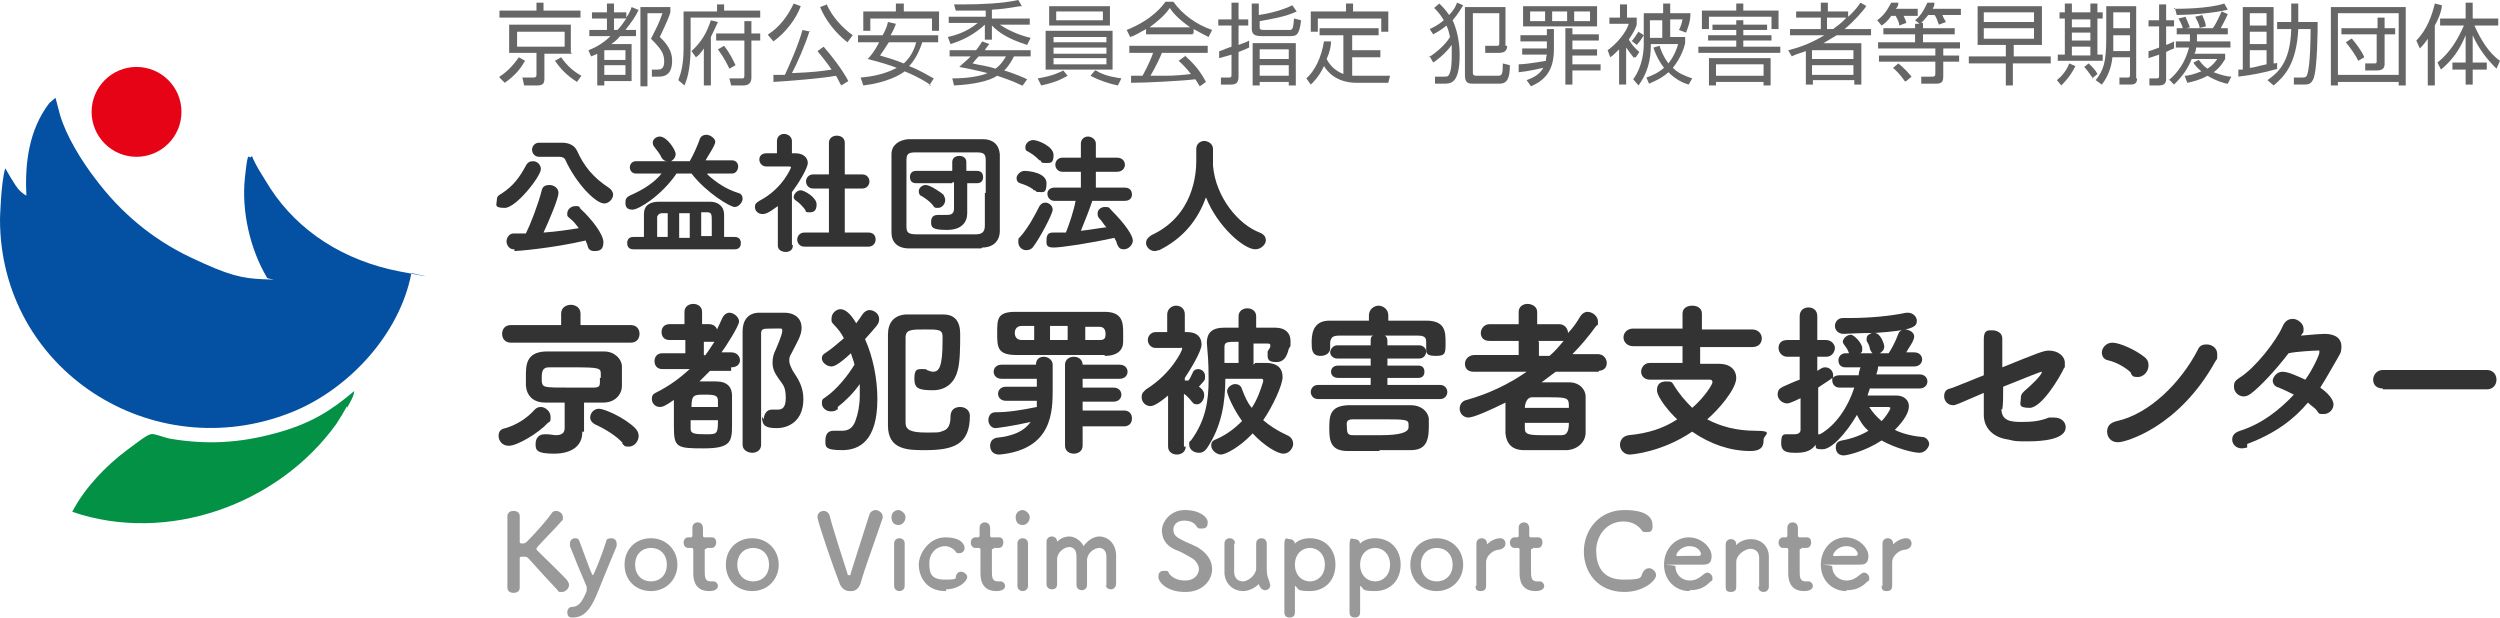 <?xml version="1.0" encoding="UTF-8"?>
<svg id="_レイヤー_1" xmlns="http://www.w3.org/2000/svg" version="1.1" viewBox="0 0 283.8 70.1">
  <!-- Generator: Adobe Illustrator 29.2.1, SVG Export Plug-In . SVG Version: 2.1.0 Build 116)  -->
  <defs>
    <style>
      .st0 {
        fill: #e60315;
      }

      .st1 {
        fill: #666;
      }

      .st2 {
        fill: #0450a2;
      }

      .st3 {
        fill: #039146;
      }

      .st4 {
        fill: #333;
      }

      .st5 {
        fill: #999;
      }
    </style>
  </defs>
  <g>
    <path class="st1" d="M56.7,8.7c.8-.5,1.5-1.2,2.2-2.2l.7.4c-.4.7-.9,1.5-2.3,2.5l-.6-.6h0ZM66,2h-9.3v-.8h4.2V.3h.8v.9h4.2v.8h.1ZM64.9,6.1h-3.1v2.8c0,.5-.1.8-.8.8h-1.5l-.2-.9h1.3q.3,0,.3-.3v-2.5h-3.1v-3.2h7v3.2h.1ZM64.1,3.6h-5.4v1.7h5.4v-1.7ZM63.7,6.5c.7,1,1.4,1.6,2.3,2.1l-.5.7c-1.1-.7-1.8-1.4-2.5-2.4l.7-.4h0Z"/>
    <path class="st1" d="M72.5,1.1c-.3.7-.8,1.4-1.5,2.3h1.2v.7h-1.8c-.2.2-.4.5-1,.9h2.3v4.2h-3.1v.5h-.8v-3.6c-.2.1-.4.2-.7.3l-.3-.7c.5-.2,1.5-.6,2.5-1.6h-2.4v-.7h2v-1.3h-1.7v-.7h1.7V.4h.8v1h1.4v.6c.4-.6.5-.9.6-1.2l.7.3h.1ZM71,5.7h-2.4v1.1h2.4v-1.1ZM71,7.4h-2.4v1.1h2.4v-1.1ZM70.1,3.4c.3-.3.6-.7,1-1.3h-1.4v1.3h.4ZM76.1,1.4c-.1.4-.4,1.1-1.2,2.8,1.2,1.1,1.4,2,1.4,2.7,0,1.8-1.1,1.8-1.6,1.8h-.7v-.8c-.1,0,.6,0,.6,0,.3,0,.8,0,.8-.9s-.3-1.4-1.5-2.6c.6-1.2.9-1.7,1.3-2.9h-1.7v8.3h-.8V.8h3.4v.7h0Z"/>
    <path class="st1" d="M82.2.4v.8h4.1v.8h-7.9v3.3c0,2.8-.5,3.9-.7,4.4l-.7-.6c.3-.8.6-1.7.6-3.7V1.3h3.8V.5h.8,0ZM80.7,9.7h-.8v-4.2c-.4.6-.6.8-.9,1l-.5-.7c1.1-1,1.7-2,2.2-3.5l.8.2c-.2.4-.4.9-.8,1.7v5.5ZM85.3,3.8h1v.8h-1v4.2c0,.6-.3.9-.9.9h-1.4l-.2-.8h1.4c.2,0,.3,0,.3-.3v-4h-3.2v-.8h3.2v-1.4h.8v1.4h0ZM82.8,7.8c-.2-.4-.5-1.1-1.3-2.2l.7-.4c.7.9,1,1.6,1.3,2.2l-.7.4Z"/>
    <path class="st1" d="M87.2,3.9c1.3-.8,2.3-2.2,2.9-3.5l.8.3c-.5,1.4-1.7,3-3.1,4l-.6-.7h0ZM91.9,3.5c-.4,1.4-1.5,3.9-2,4.8,2.4-.1,3.2-.2,4.5-.4-.6-.9-1.2-1.6-1.6-2.1l.7-.5c.8.9,2.2,2.7,2.8,3.9l-.8.5c-.3-.5-.4-.8-.6-1.1-1.6.3-5.3.6-7.1.7v-.8h1.3c.5-1.1,1.5-3.3,2-5.1l.9.2h0ZM93.8.4c.7,1.6,1.9,2.8,3,3.6l-.6.8c-1.3-1-2.5-2.5-3.1-4l.8-.3h0Z"/>
    <path class="st1" d="M105.7,9.7c-.4-.3-1.3-.9-3-1.6-.5.4-2.1,1.3-4.7,1.6l-.3-.9c1.3-.1,2.8-.4,4.1-1.1-.8-.3-1.7-.6-3.3-1,.3-.3.8-.9,1.3-1.9h-2.4v-.8h2.8c.4-.7.5-1.1.6-1.5l.9.2c-.1.3-.2.6-.6,1.3h5.4v.8h-1.8c-.5,1.5-1.1,2.3-1.5,2.7,1.3.5,2.2,1.1,2.8,1.4l-.5.8h.2ZM101.7,1.3V.4h.9v.9h4v2.2h-.8v-1.4h-7v1.4h-.8V1.3h3.9-.2ZM100.9,4.8c-.5.8-.8,1.2-1,1.5.7.2,1.7.5,2.7.9,1-.9,1.3-2,1.4-2.4h-3.2.1Z"/>
    <path class="st1" d="M112.7,2.1h4.2v.7h-3.4c.6.4,1.8,1.1,3.5,1.5l-.4.8c-2.2-.7-3.2-1.4-4-2.2v1.6h-.8v-1.7c-1.3,1.2-2.6,1.8-3.9,2.2l-.3-.8c.9-.2,2.2-.6,3.4-1.6h-3.3v-.7h4.2v-.7h-3.4l-.2-.7h1.1c1.9,0,4.4-.1,6.2-.5l.4.7c-.5,0-1.5.3-3.4.4v1ZM116,9.7c-1-.5-2.2-.9-2.8-1.1-.9.6-2.7,1-4.9,1.1l-.2-.8c2.5,0,3.8-.5,4-.6-1.6-.4-2.6-.6-3.2-.7.4-.4.8-.7,1.3-1.2h-2.4v-.7h3c.4-.5.5-.7.7-1l.8.3c-.3.4-.4.5-.5.7h5.2v.7h-1.9c-.2.4-.5,1-1.1,1.6,1.3.4,2.2.8,2.6,1l-.5.7h-.1ZM111.1,6.4c-.4.4-.5.6-.7.8.8.2,1.8.3,2.6.6.7-.5,1-1.1,1.2-1.4h-3.1Z"/>
    <path class="st1" d="M121.2,8.6c-.4.2-1.1.7-3,1.1l-.4-.8c1.8-.3,2.5-.7,2.9-.9l.5.6h0ZM126.3,3.5v4.4h-7.6V3.5h7.6ZM119.1.7h6.9v2.2h-6.9V.7ZM119.6,4.2v.6h6v-.6h-6ZM119.6,5.4v.7h6v-.7h-6ZM119.6,6.6v.7h6v-.7h-6ZM119.9,2.3h5.3v-1h-5.3v1ZM124.4,8c1.1.7,2.4.8,2.9.9l-.4.8c-1-.2-2.2-.6-3.1-1.1l.5-.6h.1Z"/>
    <path class="st1" d="M135.4,3.9h-5.3v-.6c-.9.5-1.4.8-1.8.9l-.4-.8c3-1.2,4.1-2.8,4.4-3.2h.9c1,1.4,2.6,2.6,4.4,3.2l-.4.8c-.4-.2-1-.5-1.7-.9v.5h-.1ZM134.5,6.3c1.1,1,1.7,1.7,2.4,3l-.7.5c-.2-.3-.3-.5-.5-.8-1.7.2-5.7.4-7.3.4v-.8h1.3c.6-1.1,1-2,1.2-2.6h-2.7v-.8h8.9v.8h-5.2c-.2.5-.6,1.4-1.3,2.6h1.6c1.2,0,2.2-.1,3-.2-.1-.1-.6-.8-1.4-1.5l.7-.5h0ZM135.1,3.1c-1.4-1-2-1.7-2.3-2.2-.6.9-1.5,1.6-2.3,2.2h4.7-.1Z"/>
    <path class="st1" d="M141.8,5.4c-.4.2-.7.3-1.2.5v2.8c0,.8-.4.9-.9.9h-1.1v-.8c-.1,0,.9,0,.9,0,.2,0,.3,0,.3-.3v-2.3c-.6.2-1.1.3-1.4.4v-.8c.2,0,.5-.2,1.4-.5v-2.4h-1.5v-.7h1.5V.3h.8v1.9h1.1v.7h-1.1v2.2c.5-.2.9-.3,1.2-.5v.8h0ZM142.9.4v1.3c1.4-.2,2.8-.6,3.8-1.1l.5.7c-1.2.6-3.1.9-4.2,1.1v.6c0,.3,0,.4.5.4h2.8c.4,0,.5,0,.6-1.3l.8.2c-.2,1.8-.6,1.8-1.3,1.8h-3.2c-.9,0-1.1-.3-1.1-.9V.4h.8ZM147.1,9.7h-.8v-.4h-3.3v.4h-.8v-4.8h4.9v4.8h0ZM146.3,5.6h-3.3v1.1h3.3v-1.1ZM146.3,7.4h-3.3v1.2h3.3v-1.2Z"/>
    <path class="st1" d="M152.7,4h-2.9v-.8h6.7v.8h-3v1.7h3.2v.8h-3.2v2.1h4.3l-.2.8h-3.6c-2.4,0-3.4-1.4-3.7-1.9-.6,1.3-1.3,1.9-1.5,2.1l-.5-.7c1-.9,1.7-2.4,2-4.2h.8c0,.5-.1,1.1-.5,2,.4.8,1.1,1.4,1.9,1.7v-4.4h.2ZM153.6.4v.9h4v2.3h-.8v-1.5h-7.2v1.5h-.8V1.3h4V.4h.9-.1Z"/>
    <path class="st1" d="M162.2,6.5c1.1-.7,2-1.6,2.4-2.3-.1-.5-.2-.9-.4-1.3-.7.6-1.2.8-1.5,1l-.4-.6c.4-.2.9-.4,1.6-1-.4-.7-.8-1.1-1.1-1.4l.6-.5c.3.3.7.7,1.1,1.3.6-.6.8-1.1.9-1.4l.7.3c-.2.3-.5.9-1.2,1.7.8,1.7.8,3.6.8,3.9,0,3.3-1,3.3-1.8,3.3h-1v-.8c-.1,0,1,0,1,0,.3,0,.4,0,.5-.1.4-.4.4-1.8.4-2.3v-1.2c-.8,1.1-1.8,1.8-2.1,2l-.4-.7h-.1ZM171.1,5.1c0,.3,0,.9-.9.9h-1.6v-.8c-.1,0,1.3,0,1.3,0,.2,0,.3,0,.3-.3V1.5h-3v6.8q0,.3.4.3h2.4c.5,0,.6-.1.6-1.4l.8.2c0,1.5-.3,2.1-1.2,2.1h-2.9c-.5,0-1,0-1-.9V.8h4.6v4.4h.2Z"/>
    <path class="st1" d="M172.4,7.3c.5,0,1.4-.1,3.1-.4,0-.2,0-.4.1-.7h-2.8v-.7h2.8v-.8h-3v-.7h3v-.7h.8v2.3c0,2.4-1,3.5-2.6,4.2l-.5-.7c.5-.2,1.4-.5,1.9-1.4-.5.1-1.7.4-2.8.5v-.8h0ZM181.3,3h-8.4V.7h8.4v2.3ZM175.4,1.3h-1.7v1.1h1.7v-1.1ZM177.9,1.3h-1.7v1.1h1.7v-1.1ZM181.5,4.6h-3v1h2.8v.7h-2.8v1h3.2v.7h-3.2v1.6h-.8V3.2h.8v.7h3v.7ZM180.5,1.3h-1.8v1.1h1.8v-1.1Z"/>
    <path class="st1" d="M185.5,6.6c-.3-.4-.4-.5-.9-1.2v4.2h-.8v-4c-.5.5-.7.7-1,.9l-.3-.8c1-.7,2.1-2,2.4-3h-2.2v-.7h1.2V.5h.8v1.5h1.1v.7c0,.3-.3.9-.9,1.8.3.5.7,1,1.2,1.4l-.4.6h-.2ZM185.2,4.7c.2-.2.4-.5.8-1.1l.6.4c-.2.3-.4.7-.8,1.1l-.5-.4h-.1ZM185.4,9c1.1-1.5,1.2-3.3,1.2-4V1.5h2.2V.4h.8v1.1h2.3c0,.9-.2,1.4-.5,2.2l-.8-.3c.2-.4.3-.7.4-1.2h-1.4v2h1.7v.7c-.1.5-.5,1.7-1.4,2.8.6.6,1.3.9,2.2,1.2l-.4.7c-.7-.2-1.5-.6-2.3-1.4-.9.8-1.8,1.1-2.2,1.3l-.3-.7c.6-.2,1.3-.5,2-1.1-.7-.9-1.1-1.9-1.2-2.3l.7-.2c.1.4.4,1.2,1,2,.7-.9,1-1.8,1.1-2.2h-3.1c0,.9,0,2.8-1.4,4.7l-.6-.7h0ZM187.3,4.3h1.4v-2h-1.4v2Z"/>
    <path class="st1" d="M192.9,5.3h4.2v-.7h-3.2v-.6h3.2v-.6h-2.7v-.6h2.7v-.5h.8v.5h2.7v.6h-2.7v.6h3.2v.6h-3.2v.7h4.2v.7h-9.3v-.7h0ZM197.1,1.2V.4h.8v.8h4v2.1h-.8v-1.4h-7.1v1.4h-.8V1.2h4-.1ZM201,6.6v3.1h-.8v-.4h-5.4v.4h-.8v-3.1h7,0ZM194.8,7.3v1.3h5.4v-1.3h-5.4Z"/>
    <path class="st1" d="M211.8.8c-.4.5-1.1,1.4-2.4,2.5h3v.7h-3.9c-.5.3-1,.6-1.5.9h4.3v4.7h-.8v-.5h-4.7v.5h-.8v-3.8c-.9.3-1.2.4-1.6.6l-.4-.7c.8-.2,2.3-.6,4.1-1.7h-3.9v-.7h3.5v-1.3h-2.8v-.7h2.8V.3h.8v1h2.3v.6c.8-.7,1.2-1.3,1.4-1.6l.7.4h-.1ZM210.4,5.7h-4.7v1h4.7v-1ZM210.4,7.4h-4.7v1.1h4.7v-1.1ZM208.1,3.3c.2-.2.8-.5,1.5-1.3h-2.2v1.3h.7Z"/>
    <path class="st1" d="M217.7,1.1v.7h-1.6c.2.5.3.6.3.8l-.8.3c0-.4-.2-.7-.4-1.1h-.5c-.4.6-.8.9-1.1,1.1l-.5-.6c1-.7,1.4-1.7,1.6-2h.8c0,.4-.1.5-.3.7h2.5ZM218.3,2.7v.5h3.6v.7h-3.6v.9h4.2v.7h-1.9v.8h1.8v.7h-1.8v1.5c0,.6,0,1-.8,1h-1.7v-.8c-.1,0,1.3,0,1.3,0q.3,0,.3-.3v-1.4h-6.4v-.7h6.4v-.8h-6.5v-.7h4.2v-.9h-3.6v-.7h3.6v-.5h.5l-.5-.4c.5-.4.9-.9,1.4-2h.8c0,.4-.1.5-.2.7h3.2v.7h-2.1c.1.3.2.4.4.8l-.8.3c-.1-.3-.3-.9-.5-1.1h-.7c-.4.5-.6.7-.8.9h.2ZM216.3,9.3c-.7-1-1.1-1.3-1.4-1.6l.6-.5c.5.4,1.1,1,1.5,1.5l-.6.5h-.1Z"/>
    <path class="st1" d="M232.7,7.2h-4.2v2.5h-.8v-2.5h-4.2v-.8h4.2v-1.3h-3.2V.7h7.3v4.4h-3.2v1.3h4.2v.8h0ZM230.9,1.4h-5.7v1.1h5.7v-1.1ZM230.9,3.2h-5.7v1.2h5.7v-1.2Z"/>
    <path class="st1" d="M233.5,9.1c.6-.5,1.1-1.1,1.4-1.9l.7.3c-.2.4-.6,1.2-1.6,2.2l-.5-.6ZM235.2.4v1h2.1V.4h.8v1h.6v.7h-.6v4.1h.6v.7h-5.1v-.7h.8V2.1h-.6v-.7h.6V.4h.8ZM237.3,2.2h-2.1v.9h2.1v-.9ZM237.3,3.7h-2.1v.9h2.1v-.9ZM237.3,5.3h-2.1v1h2.1v-1ZM237.6,8.9c-.5-.7-.8-1.1-1-1.3l.5-.4c.2.2.7.6,1,1.2l-.6.5h.1ZM242.6,8.9c0,.6-.3.7-.8.7h-1.2v-.8c-.1,0,.9,0,.9,0,.2,0,.3,0,.3-.3v-2h-2c-.1,1.1-.5,2.2-1.2,3.1l-.7-.5c.9-1.1,1.2-2.1,1.2-4.7V.7h3.4v8.2h.1ZM241.8,4h-1.9v1.8h1.9v-1.8h0ZM241.8,1.4h-1.9v1.8h1.9v-1.8Z"/>
    <path class="st1" d="M246.8,5.5c-.3.1-.5.2-.9.4v3c0,.3,0,.8-.8.8h-1.1v-.8h.8c.2,0,.3,0,.3-.3v-2.4c-.6.2-.9.3-1.2.4v-.8c.2,0,.6-.2,1.2-.4v-2.4h-1.2v-.7h1.2V.5h.8v1.8h.9v.7h-.9v2.1c.3-.1.5-.2.9-.4v.8h0ZM246.2,9.1c1.2-1,1.9-2.2,2.3-3.7h-1.5v-.7h1.6v-.8h-1.5v-.7h4.1c.5-.7.8-1.5,1-1.9l.7.3c-.3.7-.7,1.4-.8,1.6h.8v.7h-3.5v.8h3.8v.7h-3.9c0,.3-.1.6-.2.7h3.5v.6c-.2.3-.5.9-1.3,1.5.8.3,1.5.5,2,.5l-.4.8c-.3,0-1.3-.3-2.3-.9-.9.5-1.8.7-2.3.8l-.3-.8c.5,0,1.1-.2,1.9-.5-.6-.5-.8-.8-.9-1l.6-.3c.2.2.4.6,1,1,.6-.4.9-.8,1.1-1.1h-2.9c-.4,1-.9,1.8-2,2.9l-.6-.6h0ZM246.8,1c.6,0,3.9,0,5.7-.6l.4.7c-1.6.4-4.3.6-5.8.6l-.2-.8h-.1ZM247.8,3.3c0-.2-.2-.7-.5-1.2l.8-.2c.2.5.4.9.5,1.2l-.8.2ZM249.7,3.2c0-.4-.3-.9-.5-1.3l.8-.2c.2.5.4.9.4,1.3l-.8.2h.1Z"/>
    <path class="st1" d="M258.6,7.8c-1.8.5-2.9.7-4.5.9v-.8h.5V.8h3.5v6.4s.4,0,.4-.1v.7h.1ZM257.3,1.5h-1.9v1.4h1.9v-1.4ZM257.3,3.6h-1.9v1.4h1.9v-1.4ZM255.4,7.7c.4,0,.9-.2,1.9-.4v-1.6h-1.9v1.9h0ZM257.4,9.1c1.1-.8,2.6-1.9,2.7-5.8h-1.6v-.8h1.6V.4h.8v2.1h2.2c0,.5,0,5.4-.5,6.5-.2.4-.4.6-1,.6h-1.2v-.8c-.1,0,.9,0,.9,0,.3,0,.5,0,.6-.3.4-1,.4-4.8.4-5.2h-1.4c-.2,4-1.6,5.4-2.8,6.4l-.7-.6h0Z"/>
    <path class="st1" d="M273.1.8v8.9h-.8v-.4h-6.9v.4h-.8V.8h8.5,0ZM265.4,1.5v7h6.9V1.5h-6.9ZM265.9,3.2h4v-1.2h.8v1.2h1.2v.7h-1.2v3.4c0,.6-.5.7-.9.7h-1.3v-.8c-.1,0,1.1,0,1.1,0q.2,0,.2-.2v-3.1h-4v-.7h0ZM267,4.4c.4.5,1,1.2,1.4,2.1l-.7.4c-.3-.7-1-1.6-1.4-2.1l.6-.4h.1Z"/>
    <path class="st1" d="M276.4,9.7h-.8v-5.3c-.4.6-.7.9-.9,1.1l-.4-.9c1.2-1.2,1.8-2.9,2.1-4.2l.8.2c0,.4-.2,1.2-.8,2.3v6.8h0ZM276.7,7.1c1.4-1.1,2.3-2.6,3-4.2h-2.7v-.8h2.9V.3h.8v1.8h2.9v.8h-2.7c.7,1.6,1.7,3.2,2.9,4l-.4.9c-1-1-2-2.2-2.7-3.8v3.1h1.6v.8h-1.6v1.7h-.8v-1.7h-1.5v-.8h1.5v-3.1c-.7,1.7-1.5,2.8-2.8,3.9l-.4-.8h0Z"/>
  </g>
  <g>
    <path class="st4" d="M56.4,22.7c0-.3.1-.5.5-.7,1.4-.9,2.1-1.9,2.8-3.2.2-.4.5-.5.8-.5.5,0,.9.4.9.9,0,.8-2.8,4.4-4.1,4.4s-.9-.4-.9-.9ZM58.3,28.3c-.5,0-.8-.5-.8-.9s.3-.9.8-.9h1.4c.5-1,1.4-3.3,1.8-4.9.1-.5.5-.6.9-.6s1,.3,1,.9-1,3-1.7,4.5c1.4-.1,2.8-.3,4-.5-.3-.4-.6-.8-1-1.1s-.3-.4-.3-.6c0-.4.4-.8.9-.8s.4,0,.6.3c1.3,1.2,2.6,2.9,2.6,3.8s-.5,1-1,1-.7-.2-.8-.6c0-.2-.2-.4-.2-.6-3.9.9-7.8,1.2-8.1,1.2v-.2ZM61.2,17.8h0c-.5,0-.8-.4-.8-.8s.3-.8.8-.8h2.6c.8,0,1.4.3,1.7.9.8,1.8,1.9,3.1,3.6,4.2.3.2.5.5.5.8,0,.5-.5,1-1,1-1,0-3.2-2.3-4.4-4.9-.1-.3-.4-.4-.7-.4h-2.3Z"/>
    <path class="st4" d="M80.3,19.8c1.1,1,2.2,1.7,3.5,2.1.4.1.5.4.5.7s-.4.9-.9.9-3.2-1.6-4.9-3.8h-1.7c-1.7,2.5-4.3,4.1-5,4.1s-.8-.4-.8-.8.1-.6.5-.8c1.6-.7,2.8-1.5,3.6-2.5h-2.9c-.5,0-.7-.4-.7-.7s.2-.7.7-.7h6.1c.4-.7.9-1.8,1.1-2.4.1-.4.4-.6.8-.6s1,.4,1,.8-.9,1.7-1.1,2.1h3c.5,0,.7.4.7.7s-.2.8-.7.8h-2.8ZM71.9,28.3c-.5,0-.7-.3-.7-.7s.2-.7.7-.7h1.2v-2.6c0-1,.7-1.4,1.7-1.4h5.8c.9,0,1.6.5,1.6,1.5v2.5h1.2c.5,0,.7.3.7.7s-.2.7-.7.7h-11.6.1ZM75.8,18.3c-.3,0-.5-.1-.7-.4-.2-.5-.6-.9-.8-1.2-.1-.1-.2-.3-.2-.5,0-.4.4-.7.8-.7.8,0,1.8,1.5,1.8,2s-.5.9-.9.9h0ZM75.8,24.2h-.6c-.4,0-.5.2-.6.4v2.3h1.2v-2.7h0ZM78.3,24.2h-1.2v2.8h1.2v-2.8ZM80.8,26.9v-1.8c0-.7,0-1-.5-1h-.7v2.7h1.2Z"/>
    <path class="st4" d="M90,27.9c0,.5-.4.7-.8.7s-.9-.2-.9-.7h0v-4.5c-.2.1-1.1.9-1.7.9s-.9-.4-.9-.8.2-.5.5-.7c2.7-1.4,3.6-3.8,3.6-3.8,0,0,0-.1-.2-.1h-2.6c-.5,0-.8-.4-.8-.8s.3-.7.8-.7h1.2v-1.4h0c0-.5.4-.8.8-.8s.9.3.9.8v1.4h.4c.9,0,1.4.5,1.4,1.1s-1.1,2.4-1.8,3.3v6h.1ZM91.4,23.8c-.3-.4-.7-.8-1-1-.2-.1-.3-.3-.3-.4,0-.4.4-.8.8-.8s1.8.8,1.8,1.6-.4.9-.8.9-.4,0-.5-.3ZM91.3,28c-.5,0-.8-.4-.8-.8s.3-.8.8-.8h2.8v-5h-1.8c-.5,0-.8-.4-.8-.8s.3-.8.8-.8h1.8v-3.6c0-.5.4-.8.9-.8s.9.3.9.8v3.6h2c.5,0,.8.4.8.8s-.3.8-.8.8h-2v5h2.7c.6,0,.8.4.8.8s-.3.8-.8.8h-7.3Z"/>
    <path class="st4" d="M111.4,28.2h-8.2c-1.3,0-2-.7-2-1.8v-8.9c0-1,.8-1.6,1.9-1.7h8.5c1.1,0,1.8.6,1.9,1.7v8.7c0,1.2-.8,1.9-2,1.9h0ZM111.9,21.9v-3.7c0-.7-.2-.9-1-.9h-7c-.8,0-1,.2-1,.9v7.5c0,.7.2.9,1.2.9h6.7c.8,0,1-.4,1-1v-3.7h0ZM108.1,20.8h-4.1c-.5,0-.7-.3-.7-.7s.2-.7.7-.7h4.1v-1c0-.5.4-.7.8-.7s.8.2.8.7v1h1.2c.5,0,.7.3.7.7s-.2.7-.7.7h-1.1v3.4h0c0,1-.6,1.9-2.3,1.9s-1.8-.3-1.8-.9.3-.8.8-.8.1,0,.2,0h.8c.4,0,.8-.1.8-.7v-3h-.2ZM105.9,23.3c-.4-.5-.9-.8-1.2-1-.3-.1-.4-.3-.4-.6s.3-.7.8-.7,1.8.9,2,1.1c.1.2.2.4.2.6,0,.5-.4.9-.8.9s-.4,0-.6-.3Z"/>
    <path class="st4" d="M117.3,21.5c-.6-.4-.9-.5-1.5-.7-.3-.1-.4-.3-.4-.6s.4-.8.9-.8,2.5.2,2.5,1.4-.4,1-.8,1-.3,0-.5-.2h-.2ZM116.5,28.4c-.5,0-.9-.4-.9-.9s0-.4.2-.6c.9-1,1.7-2.5,2.2-3.5.2-.3.4-.4.7-.4s.8.3.8.8-1.5,3.3-2.2,4.2c-.2.3-.5.4-.8.4h0ZM118,18.2c-.5-.5-.8-.7-1.3-1-.3-.1-.3-.3-.3-.5,0-.4.4-.8.9-.8s2.3.7,2.3,1.7-.4.9-.9.9-.4,0-.6-.3h-.1ZM124,22.8c-.3.9-.8,2.2-1.3,3.4,1-.1,2-.3,2.9-.4-.3-.3-.5-.7-.8-1-.2-.2-.2-.4-.2-.6,0-.4.4-.7.8-.7s.5,0,.7.3c1.8,1.8,2.5,3,2.5,3.5s-.5,1-1,1-.6-.2-.8-.6c0-.2-.2-.5-.3-.7-2.7.6-6,1.1-6.9,1.1s-.8-.4-.8-.9.2-.8.7-.8h1.5c.4-1,.9-2.5,1.1-3.6h-2.4c-.5,0-.8-.4-.8-.8s.3-.7.8-.7h3v-1.8h-2.1c-.5,0-.8-.4-.8-.8s.3-.8.8-.8h2.1v-1.6c0-.5.4-.8.8-.8s.9.3.9.8v1.6h2.4c.6,0,.9.4.9.8s-.3.8-.9.8h-2.4v1.8h3.3c.6,0,.8.4.8.8s-.3.7-.8.7h-3.8,0Z"/>
    <path class="st4" d="M131.6,28.4c-.2,0-.3.1-.5.1-.6,0-1-.5-1-.9s.2-.6.6-.9c4.8-2.2,5.1-7,5.1-8.4v-1.4h0c0-.6.5-.9.9-.9s1,.3,1,.9v1.9c.3,3.6,2.9,6.7,5.3,7.6.5.2.7.5.7.9s-.5,1-1.2,1c-1.3,0-4.3-2.6-5.6-5.9-.9,2.5-2.5,4.6-5.3,6h0Z"/>
    <path class="st4" d="M57.7,50.6c-.7,0-1.1-.6-1.1-1.1s.2-.8.8-.9c1.3-.4,2.4-1.1,3.3-2.1.2-.2.4-.3.7-.3.5,0,1.1.5,1.1,1.1s0,.5-.3.7c-1.1,1.2-3.5,2.6-4.4,2.6h-.1ZM64.8,38.9h-6.8c-.7,0-1-.5-1-1s.3-1,1-1h5.7v-1.3c0-.7.6-1,1.1-1s1.1.3,1.1,1v1.3h5.7c.7,0,1,.5,1,1s-.3,1-1,1h-6.8ZM66.1,49.1h0c0,1.5-1.2,2.4-3.2,2.4s-2.1-.4-2.1-1.1.4-1.1,1-1.1.2,0,.3,0c.4,0,.7.1,1,.1.6,0,1-.2,1-.8v-2.9h-2.2c-1.4,0-2.1-.8-2.2-1.9v-1.1c0-1.2,0-2.7,2.2-2.8h6.7c1.2,0,2,.9,2,1.7v2.2c0,1-.8,1.9-2.1,1.9h-2.2v3.3h-.2ZM68.2,42.9v-.5c0-.6-.2-.7-3-.7h-2.9c-.7,0-.8.5-.8,1.1s0,.3,0,.5c.1.7.2.7,3.3.7s1.8,0,2.6,0,.7-.3.7-1.1h0ZM70.7,50.3c-.7-.8-2-1.6-3.1-2.1-.4-.2-.6-.5-.6-.8,0-.5.4-1,1-1s2.9,1,4.1,2.2c.3.3.4.6.4.9,0,.6-.5,1.2-1.1,1.2s-.5-.1-.8-.4h.1Z"/>
    <path class="st4" d="M83.1,42.1h-2.5c-.4.4-.8.8-1.2,1.2h1.9c1.3,0,1.8.7,1.8,1.6v3.3c0,1.9-.1,2.7-3.2,2.7s-3.4-.1-3.4-2.5v-3c-1,.7-1.3.8-1.6.8-.5,0-.9-.4-.9-.9s.2-.6.6-.8c1.4-.7,2.6-1.6,3.7-2.6h-3.1c-.6,0-.9-.4-.9-.9s.3-.9.9-.9h2.6v-1.5h-1.8c-.6,0-.9-.4-.9-.9s.3-.9.9-.9h1.7v-1.4c0-.6.5-.9,1-.9s1,.3,1,.9v1.4h.8c.5,0,.8.3.9.6.2-.4.4-.9.6-1.3.2-.4.5-.6.8-.6.5,0,1.1.5,1.1,1s-1.6,3-2,3.5h1.1c.7,0,1,.5,1,.9s-.3.8-1,.8h0v.4ZM78.4,47.7v1c0,.5.4.6,1.7.6s1.4,0,1.4-1.6h-3.1,0ZM81.5,46.2v-.7c0-.6-.3-.7-1.5-.7s-1.5,0-1.5,1.4h3.1-.1ZM80,40.4c.4-.5.7-1,1.1-1.6h-1.2v1.5h.1,0ZM86.7,47.6c0-.5.3-1.1.9-1.1s.1,0,.2,0h.4c.4,0,1,0,1-1.3s-.3-1.5-.8-2.2-.7-1.2-.7-1.8.1-1,.4-1.6c0,0,.7-1.6.7-2s0-.3-1.1-.3-1.3,0-1.3.6v12.6c0,.6-.5.9-1,.9s-1.1-.3-1.1-.9v-12.9c0-1.2.6-2.1,1.9-2.1h2.8c1.4,0,2,.8,2,1.7s-.5,1.6-1.2,3c-.2.3-.2.5-.2.8s.2.7.4,1.1c.6.9,1.2,1.8,1.2,3.2,0,2.6-1.8,3.3-3,3.3s-1.7-.2-1.7-1.3l.2.3Z"/>
    <path class="st4" d="M95,46.5c-.2.2-.5.2-.7.2-.5,0-1-.4-1-.9s.1-.5.4-.7c1.3-.9,2.5-2.4,3.3-3.7-.1-.5-.3-.9-.4-1.3-1.5,1.4-2,1.5-2.2,1.5-.6,0-1.1-.5-1.1-.9s.2-.5.5-.7c.6-.4,1.3-1,2-1.6-.3-.6-.7-1.1-1.1-1.5s-.3-.5-.3-.8c0-.5.5-1,1-1s1.1.4,1.8,1.6c.3-.4.5-.7.7-1s.5-.5.8-.5c.5,0,1.1.4,1.1,1s-.2.7-1.6,2.3c.9,2,1.4,4.5,1.4,6.8,0,4.7-2,5.8-4,5.8s-1.9-.4-1.9-1.1.3-1.1.9-1.1.2,0,.3,0h.7c.7,0,1.2-.3,1.5-1.1.3-.8.5-1.8.5-2.9v-1.3c-.7,1-1.6,1.9-2.5,2.6v.3ZM105,51.1c-1.9,0-4.2,0-4.2-2.8v-10.3c0-1.4.7-2.2,2-2.3h4.3c1.3,0,1.9.8,1.9,2.2s0,3.2-.3,4.2c-.3,1.2-1.2,2.2-2.8,2.2s-2.1-.2-2.1-1.3.3-1.1.9-1.1.4,0,.5.1c.3.1.5.2.7.2.7,0,1.1-.5,1.1-3.6v-.4c0-.8-.5-.8-2-.8s-2.2,0-2.2.9v9.7c0,.8.6,1.1,2.3,1.1s1.4,0,2-.2.8-.8.8-1.6.5-1.1,1.1-1.1,1.1.4,1.1,1c0,3.3-1.9,3.9-5.1,3.9h0Z"/>
    <path class="st4" d="M117.7,45.5h-3.5c-.6,0-.9-.4-.9-.8s.3-.8.9-.8h3.5v-.9h-4c-.6,0-.9-.4-.9-.8s.3-.8.9-.8h3.9c0-.7.5-.9.9-.9s1,.3,1,.9v2.7c0,2.6,0,6.9-6,7.5h-.1c-.7,0-1-.5-1-1s.3-.8.7-.9c2-.2,3.2-.8,3.9-1.8-2.2.5-3.9.7-4,.7-.5,0-.8-.5-.8-.9s.2-.9.8-.9c1.6,0,3.2-.3,4.7-.6v-.7h0ZM125.4,40.3h-10c-2.2,0-2.2-.9-2.2-2.5s0-2.4,2.1-2.4h10.1c2,0,2.1,1.2,2.1,2.3v1.1c0,.9-.6,1.6-2.1,1.6h0ZM117.4,37h-1.4c-.6,0-.8.4-.8.8s.2.8.8.8h1.4v-1.5h0ZM121.2,37h-2v1.6h2v-1.6ZM122.9,48.5v2.1h0c0,.6-.5.9-1,.9s-1-.3-1-.9v-9.2c0-.6.5-.9,1-.9s1,.3,1,.9h4.2c.6,0,.9.4.9.8s-.3.8-.9.8h-4.2v1h3.5c.6,0,.9.4.9.8s-.3.8-.9.8h-3.5v1h4.7c.6,0,.9.4.9.9s-.3.9-.9.9h-4.7ZM123.1,38.6h1.7c.6,0,.7-.2.7-.7q0-.8-.7-.8h-1.6v1.6h-.1Z"/>
    <path class="st4" d="M134.6,50.7c0,.6-.5.9-1,.9s-1-.3-1-.9h0v-5.8c-1.3,1.1-1.8,1.2-2,1.2-.6,0-1-.5-1-1s.2-.6.5-.9c2.9-1.8,4.1-4.4,4.1-4.6s-.1-.1-.3-.1h-2.7c-.6,0-.9-.5-.9-.9s.3-.9.9-.9h1.3v-2h0c0-.6.5-1,1-1s1,.3,1,1h0v2h.3c1.1,0,1.6.6,1.6,1.4s-1.3,2.9-1.9,3.8v.3h.4c.2-.2.3-.5.5-.9.1-.3.4-.4.6-.4.4,0,.8.3.8.8s0,.4-.7,1.2c.6.4.6.8.6,1,0,.5-.4,1-.8,1s-.4-.1-.6-.3c-.3-.4-.6-.7-.9-.9v6h.2ZM142.5,41.2h1.2c1.4,0,1.9.7,1.9,1.6s-1.1,3.3-2.2,4.9c.7.6,1.6,1.2,2.7,1.7.5.2.7.6.7,1s-.4,1.1-1.1,1.1-2.2-.9-3.5-2.3c-1.5,1.6-3.1,2.4-3.6,2.4s-1.1-.5-1.1-1,.2-.6.7-.8c1.1-.5,2-1.2,2.8-2-1-1.4-1.7-3-1.7-3.4s.5-.8.9-.8.7.2.8.6c.3.8.6,1.5,1.1,2.1.6-.9,1-2,1.3-3h0c0-.2,0-.3-.2-.3h-4.1c0,2.6-.4,5.4-2.1,7.9-.2.3-.5.5-.9.5-.6,0-1.1-.4-1.1-.9s0-.3.2-.5c1.7-2.3,2-4.6,2-6.9s-.1-2.8-.2-4.2h0c0-1.1.6-1.7,1.9-1.7h1.7v-1.3c0-.6.5-.9,1-.9s1,.3,1,.9v1.3h2.2c1.1,0,1.7.6,1.7,1.5s0,.5-.2.9c-.2.8-.5,1.5-1.4,1.5s-1-.3-1-.8,0-.2,0-.4l.3-.5v-.2c0-.1,0-.2-.3-.2h-1.6v2.4l.2-.2ZM140.6,38.8c-1.3,0-1.6,0-1.6.6v1.8h1.6v-2.4Z"/>
    <path class="st4" d="M149.6,45.3c-.5,0-.8-.4-.8-.8s.3-.8.8-.8h6v-.8h-3.7c-.5,0-.8-.3-.8-.7s.3-.7.8-.7h3.7v-.8h-3.8c-.5,0-.8-.4-.8-.7s.3-.8.8-.8h3.8v-.5c0-.3,0-.5.3-.6h-3.9c-.8,0-.9.3-1,.7v.7c0,.6-.5.9-1.1.9-1,0-1-.8-1-1.5s0-2.5,2-2.5h4.5v-.6c0-.7.6-1.1,1.1-1.1s1.1.4,1.1,1.1v.6h4.3c2.2,0,2.2,1.3,2.2,2.5s0,1.5-1.1,1.5-1.1-.3-1.1-.9v-.6c0-.4,0-.8-.9-.8h-3.8c.2.1.3.3.3.6v.5h3.6c.5,0,.8.4.8.7s-.2.8-.8.8h-3.6v.8h3.5c.5,0,.7.3.7.7s-.2.7-.7.7h-3.5v.8h6c.5,0,.8.4.8.8s-.3.8-.8.8h-13.9ZM156.6,51.2h-3.6c-1.9,0-2.1-1.1-2.1-2.5s0-2.6,2.1-2.7h7.2c1.1,0,1.9.7,2,1.5v1c0,1.9-.6,2.6-2.1,2.6h-3.5ZM159.9,48.2c0-.6-.3-.6-3.5-.6s-1.9,0-2.8,0-.7.5-.7.9c0,.8.2.9.7.9h3.2q3.1,0,3.1-.9c0-.9,0-.2,0-.4h0Z"/>
    <path class="st4" d="M181.5,42.2h-4.9c-.5.4-1.1.8-1.6,1.2h3.1c1.3,0,1.9.9,1.9,1.6v4.1c0,1-.8,1.9-2.1,2h-4.9c-1.4,0-2-.8-2.1-1.9v-3.5c-1.6.8-3.6,1.7-4.2,1.7s-1-.5-1-1,.3-.9.8-1c2.5-.7,4.8-1.8,6.8-3.2h-6c-.7,0-1-.4-1-.9s.4-1,1.1-1h5v-1.6h-3.3c-.7,0-1-.4-1-.9s.4-1,1-1h3.3v-1.4c0-.6.5-.9,1-.9s1.1.3,1.1.9v1.4h2.5c.6,0,1,.5,1,1h0c.5-.5,1-1.2,1.4-1.9.2-.3.5-.5.8-.5.6,0,1.2.5,1.2,1.1s0,.3-.2.5c-.8,1.1-1.7,2.2-2.7,3.2h2.9c.6,0,1,.5,1,1s-.3.9-1,.9h.1ZM173.1,47.9v.7c0,.6.2.8,1.8.8h2.4c.6,0,.8-.5.8-1.4h-5.1.1ZM178.1,46.3c0-1.1,0-1.2-2.2-1.2s-1.4,0-2,0-.8.8-.8,1.2h5ZM174.7,38.8v1.6h1.2c.6-.5,1.1-1.1,1.6-1.7h-2.9,0Z"/>
    <path class="st4" d="M193,39.4v1.9h2.2c1.2,0,1.9.7,1.9,1.6,0,1.3-2.1,3.7-3.3,4.7,1.5.8,3.3,1.3,5.5,1.3s.9.5.9,1,0,1.3-1.5,1.3c-2.3,0-4.6-.8-6.6-2.2-3.4,2.3-6.8,2.6-7.1,2.6-.7,0-1.1-.6-1.1-1.1s.3-1,1-1.1c2.2-.2,4-.8,5.5-1.8-.8-.7-2.3-2.5-2.3-3.3s.5-1,1.1-1,.6.1.8.4c.6,1,1.3,1.8,2.1,2.6,1.5-1.3,2.3-2.7,2.3-2.9s-.1-.3-.3-.3h-6.8c-.7,0-1-.5-1-.9s.3-1,1-1h3.7v-1.9h-5.6c-.7,0-1.1-.5-1.1-1s.4-1,1.1-1h5.6v-1.7c0-.6.5-.9,1.1-.9s1.1.3,1.1.9v1.8h5.7c.7,0,1.1.5,1.1,1s-.3,1-1.1,1h-5.9Z"/>
    <path class="st4" d="M212.3,44l-.3.9h3.3c.8,0,1.4.5,1.4,1.2s-.5,1.6-1.6,2.7c.8.4,1.9.7,3.1.8.5,0,.8.5.8.8s-.4,1-1.1,1-2.7-.5-4.3-1.4c-1.8,1.2-3.9,1.7-4.3,1.7-.6,0-.9-.4-.9-.9s.2-.7.7-.8c1.1-.2,2.2-.6,3-1.1-.6-.5-1-1.2-1.3-1.8-1.3,2.2-2.9,3.9-3.9,3.9s-.7-.2-.8-.5c-.4.6-1.1.9-2.1.9s-1.8,0-1.8-1.1.3-1,.8-1,.1,0,.2,0h.5c.3,0,.7-.1.7-.5v-3.6c-1,.5-1.4.6-1.5.6-.6,0-1.1-.5-1.1-1s.2-.7.6-.9c.7-.3,1.3-.6,1.9-.8v-2.6h-1.4c-.6,0-1-.5-1-1s.3-.9,1-.9h1.4v-2.7c0-.7.5-1,1-1s1,.3,1,1v2.7h1c.6,0,1,.5,1,.9s-.3,1-1,1h-1v1.6c.6-.4.7-.4.9-.4.5,0,.9.4.9.9s0,.2,0,.3c.1-.2.4-.3.7-.3h2.2c0-.3.1-.6.2-.9h-1.7c-.6,0-.8-.4-.8-.8s.3-.8.8-.8h.4c-.2-.6-.4-.7-.5-.9-.1-.1-.2-.3-.2-.4,0-.4.5-.8.9-.8s1.3,1,1.3,1.5,0,.4-.2.6h1.4c-.1,0-.2-.2-.3-.4-.1-.6-.3-.8-.4-1v-.3c0-.3.3-.5.6-.6-1.5,0-2.9.1-3.2.1-.7,0-1-.5-1-.9s.3-.9.9-.9h.9c2,0,4.4-.2,6.3-.6h.2c.6,0,1,.5,1,.9,0,.7-.4,1.1-4.8,1.4.7,0,1.1,1.3,1.1,1.5,0,.4-.2.6-.5.8h1c.4-.6.8-1.4,1.1-2.2.1-.3.4-.5.7-.5.5,0,1.1.3,1.1.8s-.7,1.4-.9,1.8h.9c.6,0,.9.4.9.8s-.3.8-.9.8h-4.1c0,.3-.1.6-.2.9h4.9c.6,0,.9.4.9.8s-.3.8-.9.8h-5.6ZM206.6,49.3c1.8-1,3.2-3.1,3.9-5.3h-1.7c-.5,0-.8-.4-.8-.8s0-.2,0-.3c-.2.2-1.2.8-1.6,1.1v5.3h.2ZM214.6,46.4c0-.1,0-.2-.3-.2h-2.1c.3.5.8,1.1,1.4,1.6.5-.5,1-1.3,1-1.5h0Z"/>
    <path class="st4" d="M227.2,46.4h0c0,1.4,1.1,1.5,2.3,1.5s2.1-.1,3.1-.5h.6c.8,0,1.3.5,1.3,1.1,0,1.4-2.7,1.6-4.2,1.6s-1.5,0-2.3-.2c-1.6-.2-2.8-1.2-2.8-2.8h0v-2.5c-3,1.3-3.2,1.4-3.5,1.4-.6,0-1-.5-1-1s.2-.8.7-.9c.4-.1,2-.8,3.8-1.5v-4.1c0-1.1.5-1,1-1s1.1.3,1.1.9v3.3c4.2-1.7,4.7-1.9,5.3-1.9,1,0,1.8.6,1.8,1.4s0,.4-.1.6c-.4.9-2.5,4.5-3.9,4.5s-1-.5-1-1,.1-.6.4-.9c.7-.6,2-1.8,2-2.2s0,0,0,0c-.2,0-1.4.5-4.4,1.7,0,1,0,2-.1,2.6h0Z"/>
    <path class="st4" d="M241.9,42.3c-.6-.6-1.7-1.2-2.6-1.4-.5-.1-.7-.5-.7-.9s.4-1.1,1.2-1.1,2.6.8,3.6,1.6c.4.3.5.6.5,1,0,.7-.6,1.3-1.2,1.3s-.6-.1-.8-.4h0ZM240.4,50.2c-.8,0-1.2-.6-1.2-1.2s.3-1,1.1-1.2c3.7-.8,7.3-4.4,9.2-8.1.2-.5.6-.6,1-.6.6,0,1.2.4,1.2,1.1s0,.5-.2.8c-4.2,7.6-10.3,9.2-11,9.2h-.1Z"/>
    <path class="st4" d="M255.2,50.8c-.2,0-.5.1-.7.1-.7,0-1.1-.5-1.1-1s.3-.8.9-1c2.5-.8,4.5-2.4,6.1-4.1-.6-.3-1.2-.6-1.7-.8-.5-.1-.7-.5-.7-.8s.4-1,1.1-1,1.7.5,2.6.9c.8-1.1,1.6-2.8,1.6-3.1s0-.2-.3-.2-2.3.1-3.2.3c-1.3,1.7-3.1,3.7-4.3,4.6-.3.2-.5.3-.8.3-.6,0-1.1-.5-1.1-1.1s.2-.7.6-1c1.8-1.1,4.2-4.2,4.9-5.8.3-.7.7-.9,1.2-.9s1.2.5,1.2,1.1,0,.3-.3.8q2.1-.2,2.7-.2c1.3,0,1.9.6,1.9,1.4s-.2.9-.4,1.3c-.7,1.2-1.3,2.3-2,3.4,1.4,1,1.5,1.7,1.5,1.9,0,.6-.5,1.1-1.1,1.1s-.5,0-.8-.4c-.2-.3-.6-.5-1-.9-1.6,1.9-3.7,3.5-6.9,4.7v.4Z"/>
    <path class="st4" d="M270.5,44.1c-.8,0-1.1-.5-1.1-1s.4-1.1,1.1-1.1h11.8c.7,0,1.1.5,1.1,1.1s-.4,1.1-1.1,1.1h-11.8Z"/>
  </g>
  <g>
    <path class="st5" d="M57.6,66.5v-7.9c0-.4.3-.6.7-.6s.7.2.7.6h0v2.9c0,.1,0,.2.3.2s.4-.1.6-.3c.9-.9,2.3-2.5,2.7-3.1.1-.2.3-.3.5-.3.4,0,.8.3.8.7s0,.3-.1.4c-.5.6-2,2.1-2.8,3,0,0-.1.1-.1.2s0,.1.1.2c1,1,3.2,3.1,3.4,3.4.1.2.2.3.2.5,0,.4-.4.8-.8.8s-.4,0-.5-.2c-.4-.4-2.4-2.6-3.3-3.6-.2-.2-.3-.2-.5-.2h-.3c-.1,0-.2,0-.2.2v3.3h0c0,.4-.3.6-.7.6s-.7-.2-.7-.6h0v-.2Z"/>
    <path class="st5" d="M64.9,70.1c-.4,0-.5-.3-.5-.6s.2-.6.5-.6c.8,0,1.2-.6,1.7-1.8v-.5c-.4-.9-1.6-3.8-1.9-4.6v-.3c0-.4.3-.6.6-.6s.4.1.5.4c1.1,3,1.4,3.8,1.5,3.8s1-2.2,1.5-3.8c0-.3.3-.4.6-.4s.6.2.6.6,0,.2,0,.3c-.6,1.4-1.6,3.9-2.3,5.6-.7,1.6-1.4,2.5-2.7,2.5h-.1Z"/>
    <path class="st5" d="M70.9,64.1c0-1.8,1.3-3,3-3s3,1.3,3,3-1.3,3-3,3-3-1.2-3-3ZM75.7,64.1c0-1.2-.8-1.9-1.8-1.9s-1.8.7-1.8,1.9.8,1.9,1.8,1.9,1.8-.7,1.8-1.9Z"/>
    <path class="st5" d="M80.2,62.3q-.2,0-.2.1v2.3c0,.8,0,1.3.7,1.3s.2,0,.3,0h0c.3,0,.5.3.5.5,0,.4-.4.6-1,.6-1.8,0-1.8-1.6-1.8-2.1v-2.6q0-.2-.2-.2h-.4c-.3,0-.5-.3-.5-.6s.2-.6.5-.6h.3q.2,0,.2-.2v-.9h0c0-.4.3-.6.6-.6.6,0,.6.6.6.7v.8q0,.2.2.2h.8c.4,0,.5.3.5.6s-.2.6-.5.6h-.8.2Z"/>
    <path class="st5" d="M82.4,64.1c0-1.8,1.3-3,3-3s3,1.3,3,3-1.3,3-3,3-3-1.2-3-3h0ZM87.3,64.1c0-1.2-.8-1.9-1.8-1.9s-1.8.7-1.8,1.9.8,1.9,1.8,1.9,1.8-.7,1.8-1.9Z"/>
    <path class="st5" d="M96.4,67.1c-.4,0-.9-.3-1.1-.9-.6-1.5-2.5-7-2.5-7.5s.4-.7.7-.7.6.2.7.6c.2.9,1.5,5,2,6.5,0,.1,0,.2.2.2s.1,0,.2-.3c.3-1,1.6-5,2.1-6.6.1-.3.4-.5.7-.5s.8.3.8.7,0,.1,0,.2c-.7,2.1-2.1,5.9-2.5,7.4-.2.6-.6.9-1,.9h-.3Z"/>
    <path class="st5" d="M101.2,58.7c0-.6.5-.8.8-.8s.8.4.8.8-.3.9-.8.9-.8-.3-.8-.9ZM102.1,67.1c-.3,0-.6-.2-.6-.6v-4.8c0-.4.3-.6.6-.6s.6.2.6.6h0v4.8h0c0,.4-.3.6-.6.6Z"/>
    <path class="st5" d="M107.3,67.1c-2.2,0-3-1.7-3-3s1.2-3.1,3-3.1,2.2.8,2.2,1.2-.3.6-.6.6-.3,0-.5-.3c-.3-.3-.7-.5-1.1-.5-1,0-1.8.8-1.8,1.9s.1,1.9,1.8,1.9,1-.2,1.3-.6c.1-.2.3-.3.5-.3.3,0,.7.3.7.6,0,.5-1,1.4-2.4,1.4v.2Z"/>
    <path class="st5" d="M112.8,62.3q-.2,0-.2.1v2.3c0,.8,0,1.3.7,1.3s.2,0,.3,0h0c.3,0,.5.3.5.5,0,.4-.4.6-1,.6-1.8,0-1.8-1.6-1.8-2.1v-2.6q0-.2-.2-.2h-.4c-.3,0-.5-.3-.5-.6s.2-.6.5-.6h.3q.2,0,.2-.2v-.9h0c0-.4.3-.6.6-.6.6,0,.6.6.6.7v.8q0,.2.2.2h.8c.4,0,.5.3.5.6s-.2.6-.5.6h-.8.2Z"/>
    <path class="st5" d="M115.3,58.7c0-.6.5-.8.8-.8s.8.4.8.8-.3.9-.8.9-.8-.3-.8-.9ZM116.1,67.1c-.3,0-.6-.2-.6-.6v-4.8c0-.4.3-.6.6-.6s.6.2.6.6h0v4.8h0c0,.4-.3.6-.6.6Z"/>
    <path class="st5" d="M125.6,66.5v-3.3c0-.7-.4-1-.8-1-.6,0-1.4.6-1.4,1.4v2.8h0c0,.4-.3.6-.6.6s-.6-.2-.6-.6h0v-3.3c0-.7-.4-1-.8-1-.6,0-1.4.6-1.4,1.4v2.8c0,.5-.3.6-.6.6s-.6-.2-.6-.6h0v-4.8h0c0-.4.3-.6.6-.6s.6.2.6.6,0,0,0,0h0c.4-.4.9-.6,1.4-.6s1.3.4,1.6,1.1c.5-.7,1.2-1.1,1.8-1.1.9,0,1.8.7,1.9,2v3.3c0,.5-.3.7-.6.7s-.6-.2-.6-.6h0v.2Z"/>
    <path class="st5" d="M134.5,67.2c-2,0-3-1.1-3-1.7s.3-.7.7-.7.4,0,.5.3c.3.4.9.8,1.8.8,1.3,0,1.6-.9,1.6-1.3s-.3-1-.9-1.3c-.5-.3-1.2-.7-1.8-.9-1.1-.5-1.5-1.3-1.5-2.2s.9-2.3,2.6-2.3,2.6.8,2.6,1.4-.3.7-.7.7-.4,0-.6-.3-.6-.6-1.4-.6-1.2.5-1.2,1,.2.8.8,1.1c.5.3,1.3.6,1.9.9,1.2.7,1.7,1.6,1.7,2.5,0,1.3-1.1,2.6-3,2.6h-.1Z"/>
    <path class="st5" d="M140.1,61.7v3.2c0,.8.5,1.1,1,1.1s1.4-.6,1.5-1.4v-2.9c0-.4.3-.6.6-.6s.6.2.6.6h0v2.8c0,.8.1,1,.3,1.5,0,.2.1.3.1.4,0,.4-.3.6-.6.6s-.6-.3-.7-.7h0c-.5.5-1.2.8-1.8.8-1,0-2-.7-2.1-2v-3.4c0-.4.3-.6.6-.6s.6.2.6.6h-.1Z"/>
    <path class="st5" d="M147,61.7h0c.4-.4,1-.6,1.7-.6,1.7,0,2.9,1.2,2.9,3s-1.2,3-2.9,3-1.2-.3-1.7-.6h0v3c0,.4-.2.6-.6.6s-.6-.2-.6-.6h0v-7.6c0-1.1.3-.7.6-.7s.6.2.6.6h0ZM150.4,64.1c0-1.2-.8-1.9-1.7-1.9s-1.7.7-1.7,1.9.8,1.9,1.7,1.9,1.7-.7,1.7-1.9Z"/>
    <path class="st5" d="M154.4,61.7h0c.4-.4,1-.6,1.7-.6,1.7,0,2.9,1.2,2.9,3s-1.2,3-2.9,3-1.2-.3-1.7-.6h0v3c0,.4-.2.6-.6.6s-.6-.2-.6-.6h0v-7.6c0-1.1.3-.7.6-.7s.6.2.6.6h0ZM157.8,64.1c0-1.2-.8-1.9-1.7-1.9s-1.7.7-1.7,1.9.8,1.9,1.7,1.9,1.7-.7,1.7-1.9Z"/>
    <path class="st5" d="M160.1,64.1c0-1.8,1.3-3,3-3s3,1.3,3,3-1.3,3-3,3-3-1.2-3-3ZM164.9,64.1c0-1.2-.8-1.9-1.8-1.9s-1.8.7-1.8,1.9.8,1.9,1.8,1.9,1.8-.7,1.8-1.9Z"/>
    <path class="st5" d="M167.6,66.5h0v-4.8h0c0-.4.3-.6.6-.6s.6.2.6.6,0,0,0,.1h0c.5-.5,1.1-.7,1.5-.7s.6.3.6.6-.2.6-.7.7c-.7,0-1.5.7-1.5,1.4v2.7c0,.3-.1.6-.6.6s-.6-.2-.6-.6h.1Z"/>
    <path class="st5" d="M174,62.3q-.2,0-.2.1v2.3c0,.8,0,1.3.7,1.3s.2,0,.3,0h0c.3,0,.5.3.5.5,0,.4-.4.6-1,.6-1.8,0-1.8-1.6-1.8-2.1v-2.6q0-.2-.2-.2h-.4c-.3,0-.5-.3-.5-.6s.2-.6.5-.6h.3q.2,0,.2-.2v-.9h0c0-.4.3-.6.6-.6.6,0,.6.6.6.7v.8q0,.2.2.2h.8c.4,0,.5.3.5.6s-.2.6-.5.6h-.8.2Z"/>
    <path class="st5" d="M184.4,67.2c-3,0-4.6-2.2-4.6-4.6s1.7-4.7,4.6-4.7,3.2,1.1,3.2,1.8-.3.7-.7.7-.4,0-.6-.3c-.5-.6-1.2-.9-2-.9-2,0-3.1,1.7-3.1,3.3s.6,3.3,3.1,3.3,1.8-.3,2.3-1c.2-.2.4-.3.6-.3.4,0,.8.4.8.8,0,.6-1.4,1.9-3.6,1.9h0Z"/>
    <path class="st5" d="M191.8,67.1c-1.6,0-2.9-1.2-2.9-3s1.3-3.1,2.8-3.1,2.6,1.2,2.6,2.1-.4,1-1.1,1h-3c-2.4,0,0,0,0,.2,0,1,.8,1.6,1.6,1.6s1.2-.4,1.6-.7c.1-.1.3-.2.4-.2.3,0,.6.3.6.6s0,.3-.2.4c-.6.6-1.2,1-2.4,1h0ZM193.1,62.9c0-.2-.3-.9-1.3-.9s-1.5.8-1.5,1,.1.1,1.2.1h1.4c.1,0,.2-.1.2-.3h0Z"/>
    <path class="st5" d="M199.7,66.5v-3.2c0-.7-.5-1-1-1s-1.6.6-1.6,1.5v2.8c0,.3-.1.6-.6.6s-.6-.2-.6-.6h0v-4.8h0c0-.4.3-.6.6-.6s.6.2.6.6,0,0,0,.1h0c.4-.5,1.1-.7,1.7-.7,1,0,2,.7,2,2v3.4c0,.4-.3.6-.6.6s-.6-.2-.6-.6h.1Z"/>
    <path class="st5" d="M204.5,62.3q-.2,0-.2.1v2.3c0,.8,0,1.3.7,1.3s.2,0,.3,0h0c.3,0,.5.3.5.5,0,.4-.4.6-1,.6-1.8,0-1.8-1.6-1.8-2.1v-2.6q0-.2-.2-.2h-.4c-.3,0-.5-.3-.5-.6s.2-.6.5-.6h.3q.2,0,.2-.2v-.9h0c0-.4.3-.6.6-.6.6,0,.6.6.6.7v.8q0,.2.2.2h.8c.4,0,.5.3.5.6s-.2.6-.5.6h-.8.2Z"/>
    <path class="st5" d="M209.6,67.1c-1.6,0-2.9-1.2-2.9-3s1.3-3.1,2.8-3.1,2.6,1.2,2.6,2.1-.4,1-1.1,1h-3c-2.4,0,0,0,0,.2,0,1,.8,1.6,1.6,1.6s1.2-.4,1.6-.7c.1-.1.3-.2.4-.2.3,0,.6.3.6.6s0,.3-.2.4c-.6.6-1.2,1-2.4,1h0ZM210.9,62.9c0-.2-.3-.9-1.3-.9s-1.5.8-1.5,1,.1.1,1.2.1h1.4c.1,0,.2-.1.2-.3h0Z"/>
    <path class="st5" d="M213.7,66.5h0v-4.8h0c0-.4.3-.6.6-.6s.6.2.6.6,0,0,0,.1h0c.5-.5,1.1-.7,1.5-.7s.6.3.6.6-.2.6-.7.7c-.7,0-1.5.7-1.5,1.4v2.7c0,.3-.1.6-.6.6s-.6-.2-.6-.6h.1Z"/>
  </g>
  <g id="_マーク" data-name="マーク">
    <path class="st2" d="M6.8,13c.7,2.4,2.4,5.2,4.1,7.4,2.8,3.7,6.3,6.7,10.7,8.8s5.9,2.4,8.3,2.5.3,0,.4-.2c-1.9-3.2-2.9-7.5-2.5-11.3s.4-1.8.8-2.5c.4,1.1,1.5,2.7,2.1,3.7,3.2,4.9,8.4,8.2,14.6,9.4s.9.1,1.4.2c-1.3,6.9-7.1,13.2-13.6,15.8C17.3,53.1,0,42,0,24.9c0,0,.1-4.2.6-5.8,0,0,1.1,2,1.6,2.5s.8.6.8.6c-.2-3.7.3-7.5,2.6-10.5l.7-.6"/>
    <path class="st3" d="M39.4,46.1c-.4.7-.8,1.4-1.2,2-6.6,9.2-19.2,13.7-30,10,1.4-2.7,3.8-5.2,6.2-7s2.6-1.9,3.1-1.8,1.3.4,1.8.5c4.2.7,7.8.5,11.9-.6s6.4-2.6,9-4.8c0,.6-.5,1.3-.8,1.9Z"/>
    <circle class="st0" cx="15.5" cy="12.7" r="5.1"/>
  </g>
</svg>